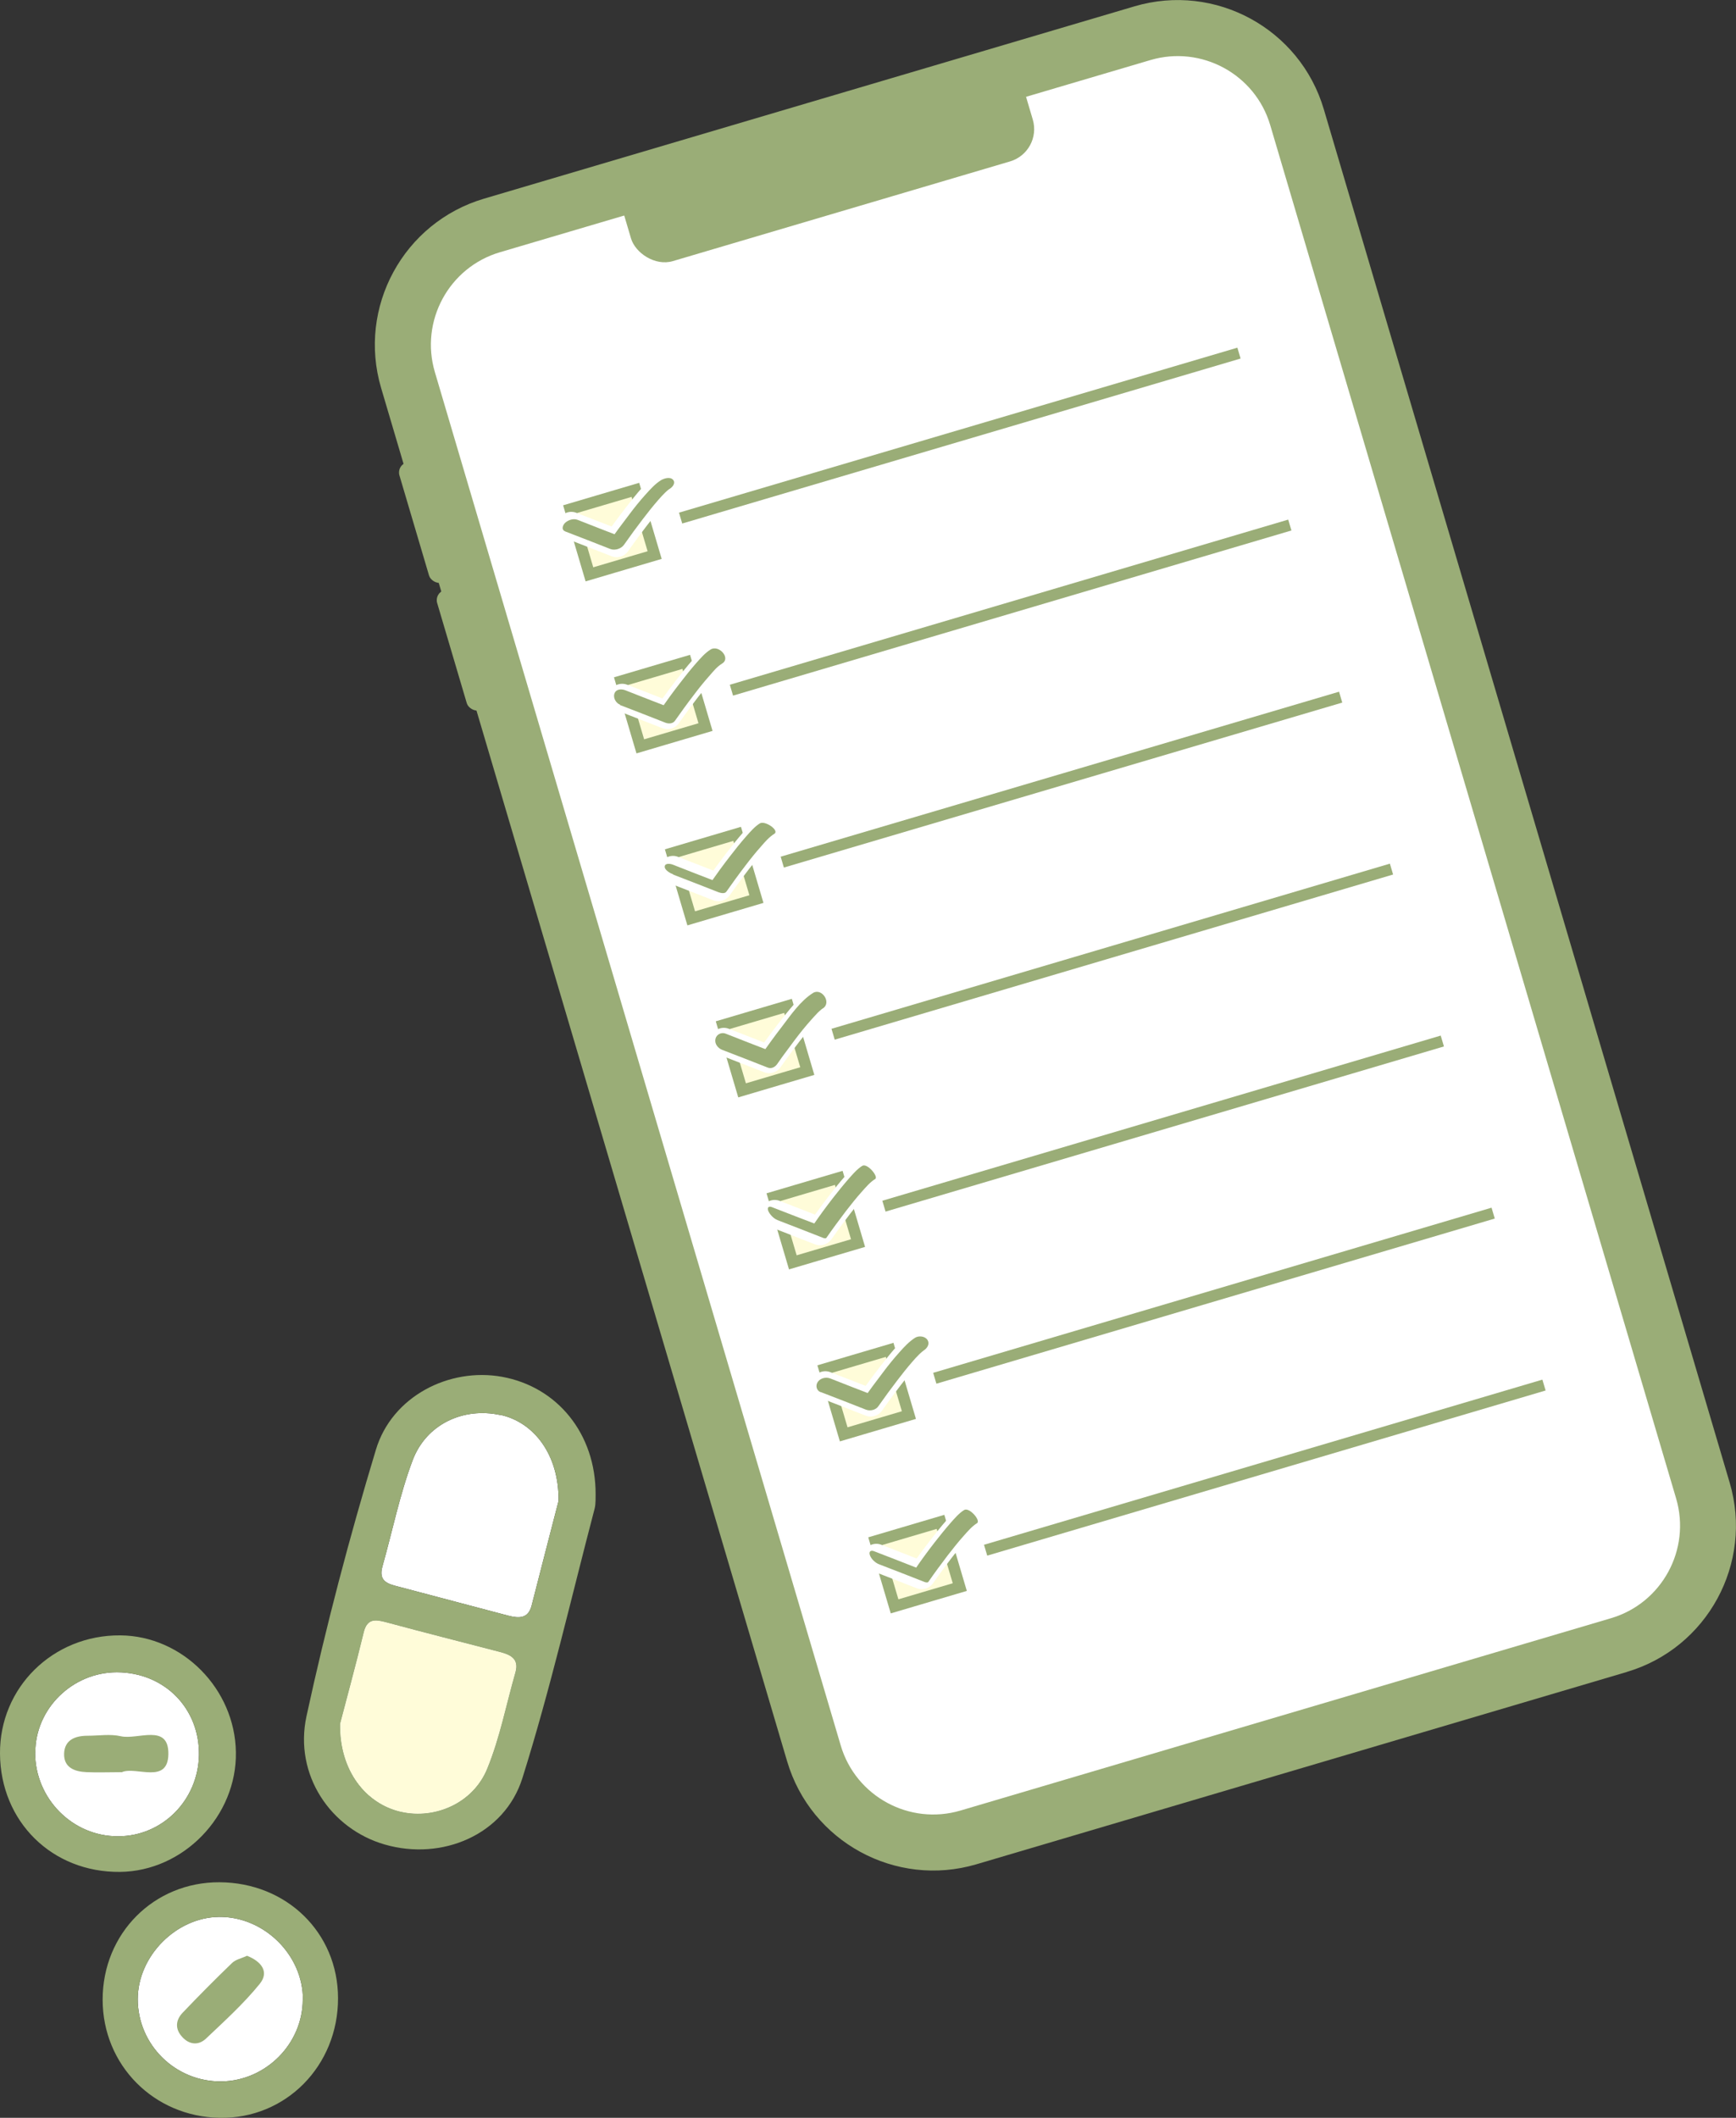 <?xml version="1.0" encoding="UTF-8"?>
<svg id="_レイヤー_2" data-name="レイヤー 2" xmlns="http://www.w3.org/2000/svg" viewBox="0 0 107.23 130.81">
  <rect x="0" y="0" width="107.23" height="130.81" fill="#333333" stroke="none"/>
  <defs>
    <style>
      .cls-1 {
        stroke: #fff;
        stroke-linecap: round;
        stroke-linejoin: round;
        stroke-width: 1.71px;
      }

      .cls-1, .cls-2 {
        fill: none;
      }

      .cls-2, .cls-3 {
        stroke: #9aad77;
        stroke-miterlimit: 10;
        stroke-width: .7px;
      }

      .cls-3, .cls-4 {
        fill: #fffcd9;
      }

      .cls-4, .cls-5, .cls-6 {
        stroke-width: 0px;
      }

      .cls-5 {
        fill: #9aad77;
      }

      .cls-6 {
        fill: #fff;
      }
    </style>
  </defs>
  <g id="_レイヤー_1-2" data-name="レイヤー 1">
    <g id="qa2a">
      <g>
        <path class="cls-6" d="M30.9,87.4c-2.27-.49-4.56.55-5.41,2.79-.8,2.12-1.25,4.38-1.87,6.57-.25.89.31,1.07.95,1.23,2.27.6,4.54,1.2,6.81,1.8.66.17,1.25.21,1.46-.63.6-2.34,1.2-4.68,1.66-6.45.04-2.84-1.51-4.87-3.6-5.32Z"/>
        <path class="cls-6" d="M24.79,111.91c2.09.47,4.44-.55,5.3-2.67.78-1.9,1.17-3.96,1.74-5.94.24-.85-.31-1.09-.96-1.26-2.34-.61-4.68-1.2-7.01-1.83-.68-.18-1.18-.25-1.39.63-.5,2.07-1.07,4.13-1.46,5.64-.04,2.87,1.57,4.93,3.77,5.43Z"/>
        <path class="cls-6" d="M18.71,123.52c.02-2.76-2.4-5.15-5.18-5.12-2.66.03-5.02,2.43-5.02,5.08,0,2.83,2.34,5.12,5.18,5.08,2.73-.04,5-2.32,5.01-5.04Z"/>
        <path class="cls-6" d="M2.17,108.26c0,2.83,2.31,5.17,5.12,5.16,2.74,0,4.95-2.23,5-5.02.04-2.9-2.15-5.1-5.07-5.11-2.75,0-5.04,2.25-5.04,4.96Z"/>
      </g>
      <g>
        <g>
          <g>
            <rect class="cls-6" x="36.56" y="5.86" width="57.27" height="103.82" rx="7.68" ry="7.68" transform="translate(-13.7 20.85) rotate(-16.47)"/>
            <rect class="cls-6" x="36.56" y="5.86" width="57.27" height="103.82" rx="7.68" ry="7.68" transform="translate(-13.7 20.85) rotate(-16.47)"/>
            <path class="cls-5" d="M100.49,103.27l-40.18,11.88c-4.98,1.47-10.22-1.38-11.69-6.36L23.54,23.96c-1.47-4.98,1.38-10.22,6.36-11.69L70.08.39c4.98-1.47,10.22,1.38,11.69,6.36l25.07,84.83c1.47,4.98-1.38,10.22-6.36,11.69ZM30.88,15.58c-3.15.93-4.95,4.25-4.02,7.4l25.07,84.83c.93,3.15,4.25,4.95,7.4,4.02l40.18-11.88c3.15-.93,4.95-4.25,4.02-7.4L78.46,7.73c-.93-3.15-4.25-4.95-7.4-4.02L30.88,15.58Z"/>
            <rect class="cls-5" x="38.24" y="7.55" width="25.88" height="5.62" rx="2.08" ry="2.08" transform="translate(-.84 14.93) rotate(-16.47)"/>
            <rect class="cls-5" x="27.87" y="36.14" width="2.42" height="7.73" rx=".64" ry=".64" transform="translate(-10.15 9.88) rotate(-16.47)"/>
            <rect class="cls-5" x="25.54" y="28.25" width="2.42" height="7.73" rx=".64" ry=".64" transform="translate(-8.01 8.9) rotate(-16.47)"/>
          </g>
          <g>
            <g>
              <line class="cls-2" x1="42.04" y1="32" x2="76.53" y2="21.81"/>
              <rect class="cls-3" x="35.73" y="30.77" width="4.2" height="4.2" transform="translate(-7.77 12.07) rotate(-16.47)"/>
              <g>
                <path class="cls-1" d="M35.29,32.47l2.8,1.09s2.18-3.12,3.01-3.63"/>
                <path class="cls-5" d="M34.9,32.82c.93.36,1.87.72,2.8,1.09.29.11.68-.02.85-.27.37-.53.76-1.06,1.15-1.57.31-.41.63-.81.97-1.2.12-.14.25-.28.4-.43.06-.06.13-.12.2-.18.01-.01.12-.1.05-.04s.04-.02.05-.03c.18-.11.38-.36.2-.56s-.56-.08-.74.03c-.37.23-.66.56-.95.88-.36.4-.7.82-1.02,1.25-.42.55-.84,1.11-1.23,1.68l.85-.27c-.93-.36-1.87-.72-2.8-1.09-.26-.1-.57,0-.77.18-.15.14-.26.43,0,.53h0Z"/>
              </g>
            </g>
            <g>
              <line class="cls-2" x1="45.18" y1="42.63" x2="79.67" y2="32.43"/>
              <rect class="cls-3" x="38.87" y="41.39" width="4.2" height="4.2" transform="translate(-10.65 13.4) rotate(-16.47)"/>
              <g>
                <path class="cls-1" d="M38.43,43.09l2.8,1.09s2.18-3.12,3.01-3.63"/>
                <path class="cls-5" d="M38.28,43.54c.93.36,1.87.72,2.8,1.09.19.08.47.09.61-.11.38-.54.77-1.08,1.17-1.6.31-.41.63-.81.97-1.19.28-.32.45-.54.78-.75.55-.34-.22-1.18-.72-.86-.34.21-.62.54-.88.83-.35.4-.68.81-1,1.23-.42.54-.82,1.09-1.21,1.65l.61-.11c-.93-.36-1.87-.72-2.8-1.09-.24-.09-.57-.07-.66.22-.09.27.11.59.36.68h0Z"/>
              </g>
            </g>
            <g>
              <line class="cls-2" x1="48.32" y1="53.25" x2="82.81" y2="43.06"/>
              <rect class="cls-3" x="42.01" y="52.02" width="4.2" height="4.2" transform="translate(-13.53 14.72) rotate(-16.47)"/>
              <g>
                <path class="cls-1" d="M41.57,53.72l2.8,1.09s2.18-3.12,3.01-3.63"/>
                <path class="cls-5" d="M41.58,54.02c.93.36,1.87.72,2.8,1.09.14.05.39.11.49-.04.38-.54.77-1.08,1.17-1.6.31-.41.63-.81.97-1.19.24-.28.5-.58.82-.78.33-.21-.58-.84-.9-.64s-.59.52-.84.8c-.35.4-.68.81-1,1.23-.42.54-.82,1.09-1.21,1.65l.49-.04c-.93-.36-1.87-.72-2.8-1.09-.15-.06-.49-.12-.51.11s.37.43.53.49h0Z"/>
              </g>
            </g>
            <g>
              <line class="cls-2" x1="51.46" y1="63.88" x2="85.95" y2="53.68"/>
              <rect class="cls-3" x="45.15" y="62.64" width="4.2" height="4.2" transform="translate(-16.41 16.05) rotate(-16.47)"/>
              <g>
                <path class="cls-1" d="M44.71,64.34l2.8,1.09s2.18-3.12,3.01-3.63"/>
                <path class="cls-5" d="M44.62,64.85c.93.36,1.87.72,2.8,1.09.23.09.45-.03.58-.21.11-.16.22-.31.33-.47.07-.09-.03.05.03-.04.03-.04.06-.08.09-.12.07-.09.13-.18.2-.27.15-.21.31-.41.46-.62.31-.41.63-.81.97-1.19.14-.16.29-.32.44-.48.06-.06.13-.12.2-.18.03-.02.06-.05.09-.07.03-.02-.09.06.01,0,.57-.36-.06-1.29-.6-.96-.78.49-1.37,1.36-1.92,2.08-.44.57-.86,1.15-1.27,1.73l.58-.21c-.93-.36-1.87-.72-2.8-1.09-.26-.1-.57.06-.62.34-.06.3.16.57.43.67h0Z"/>
              </g>
            </g>
            <g>
              <line class="cls-2" x1="54.6" y1="74.5" x2="89.09" y2="64.3"/>
              <rect class="cls-3" x="48.29" y="73.27" width="4.2" height="4.2" transform="translate(-19.3 17.37) rotate(-16.47)"/>
              <g>
                <path class="cls-1" d="M47.85,74.97l2.8,1.09s2.18-3.12,3.01-3.63"/>
                <path class="cls-5" d="M48.02,75.36c.93.36,1.87.72,2.8,1.09.04.02.19.07.23,0,.38-.55.78-1.09,1.19-1.63.32-.41.64-.82.99-1.21.25-.28.51-.59.83-.79.22-.14-.49-1-.8-.81-.32.2-.58.51-.83.79-.34.39-.67.8-.99,1.21-.41.53-.81,1.07-1.19,1.63h.23c-.93-.35-1.87-.72-2.8-1.08-.2-.08-.3.02-.23.22.09.23.34.49.56.57h0Z"/>
              </g>
            </g>
            <g>
              <line class="cls-2" x1="57.74" y1="85.13" x2="92.23" y2="74.93"/>
              <rect class="cls-3" x="51.43" y="83.89" width="4.2" height="4.2" transform="translate(-22.18 18.7) rotate(-16.47)"/>
            </g>
            <g>
              <line class="cls-2" x1="60.88" y1="95.75" x2="95.37" y2="85.55"/>
              <rect class="cls-3" x="54.57" y="94.51" width="4.2" height="4.2" transform="translate(-25.06 20.03) rotate(-16.47)"/>
              <g>
                <path class="cls-1" d="M54.13,96.21l2.8,1.09s2.18-3.12,3.01-3.63"/>
                <path class="cls-5" d="M54.3,96.62c.93.36,1.87.72,2.8,1.09.05.02.19.06.24,0,.38-.55.78-1.09,1.19-1.63.32-.41.64-.82.99-1.21.25-.28.51-.59.83-.79.25-.16-.48-1.01-.8-.81s-.58.51-.83.79c-.34.39-.67.8-.99,1.21-.41.53-.81,1.07-1.19,1.63h.24c-.93-.37-1.87-.73-2.8-1.09-.21-.08-.32.04-.25.24.08.24.33.48.57.57h0Z"/>
              </g>
              <g>
                <path class="cls-1" d="M50.98,85.55l2.8,1.09s2.18-3.12,3.01-3.63"/>
                <path class="cls-5" d="M50.69,85.98c.93.36,1.87.72,2.8,1.09.27.1.61.02.77-.22.37-.53.76-1.06,1.15-1.57.31-.41.63-.81.97-1.2.11-.13.24-.27.39-.42.06-.06.13-.12.2-.18.03-.02.06-.05.09-.07.1-.09-.08.05,0,0,.22-.14.39-.41.22-.66-.16-.23-.54-.26-.76-.12-.37.24-.67.56-.96.89-.36.4-.7.82-1.02,1.25-.42.55-.84,1.11-1.23,1.68l.77-.22c-.93-.36-1.87-.72-2.8-1.09-.27-.1-.61-.02-.77.22-.15.22-.08.53.18.63h0Z"/>
              </g>
            </g>
          </g>
        </g>
        <path class="cls-5" d="M36.73,93.18c-1.46,5.56-2.74,11.17-4.46,16.64-1.1,3.51-4.97,5.13-8.5,4.11-3.34-.96-5.62-4.3-4.84-7.92,1.2-5.54,2.65-11.04,4.29-16.47.99-3.29,4.52-5.09,7.79-4.5,3.42.62,5.79,3.52,5.78,7.26-.01.19.02.55-.06.88ZM30.9,87.4c-2.27-.49-4.56.55-5.41,2.79-.8,2.12-1.25,4.38-1.87,6.57-.25.89.31,1.07.95,1.23,2.27.6,4.54,1.2,6.81,1.8.66.17,1.25.21,1.46-.63.6-2.34,1.2-4.68,1.66-6.45.04-2.84-1.51-4.87-3.6-5.32ZM24.79,111.91c2.09.47,4.44-.55,5.3-2.67.78-1.9,1.17-3.96,1.74-5.94.24-.85-.31-1.09-.96-1.26-2.34-.61-4.68-1.2-7.01-1.83-.68-.18-1.18-.25-1.39.63-.5,2.07-1.07,4.13-1.46,5.64-.04,2.87,1.57,4.93,3.77,5.43Z"/>
        <path class="cls-5" d="M20.88,123.41c.01,4.19-3.23,7.47-7.31,7.4-4.07-.07-7.23-3.26-7.23-7.3,0-4.09,3.17-7.27,7.22-7.25,4.14.02,7.31,3.11,7.32,7.15ZM18.71,123.52c.02-2.76-2.4-5.15-5.18-5.12-2.66.03-5.02,2.43-5.02,5.08,0,2.83,2.34,5.12,5.18,5.08,2.73-.04,5-2.32,5.01-5.04Z"/>
        <path class="cls-5" d="M7.43,101.01c3.84.03,7.08,3.3,7.14,7.21.07,3.94-3.24,7.36-7.16,7.4C3.22,115.66.03,112.52,0,108.32c-.03-4.09,3.27-7.34,7.43-7.31ZM2.17,108.26c0,2.83,2.31,5.17,5.12,5.16,2.74,0,4.95-2.23,5-5.02.04-2.9-2.15-5.1-5.07-5.11-2.75,0-5.04,2.25-5.04,4.96Z"/>
        <path class="cls-5" d="M15.26,120.8c-.34.16-.71.23-.93.45-1.04,1-2.06,2.03-3.06,3.08-.43.46-.46,1-.02,1.48.44.49,1.01.54,1.47.11,1.15-1.09,2.33-2.16,3.32-3.38.61-.75.1-1.39-.78-1.74Z"/>
        <path class="cls-5" d="M7.55,109.45c.89-.35,2.82.77,2.85-1.1.03-1.93-1.89-.87-2.94-1.11-.65-.15-1.36-.03-2.05-.03-.76,0-1.42.25-1.45,1.1-.03.87.65,1.12,1.4,1.15.68.03,1.37,0,2.2,0Z"/>
      </g>
      <path class="cls-4" d="M24.79,111.91c2.09.47,4.44-.55,5.3-2.67.78-1.9,1.17-3.96,1.74-5.94.24-.85-.31-1.09-.96-1.26-2.34-.61-4.68-1.2-7.01-1.83-.68-.18-1.18-.25-1.39.63-.5,2.07-1.07,4.13-1.46,5.64-.04,2.87,1.57,4.93,3.77,5.43Z"/>
    </g>
  </g>
</svg>